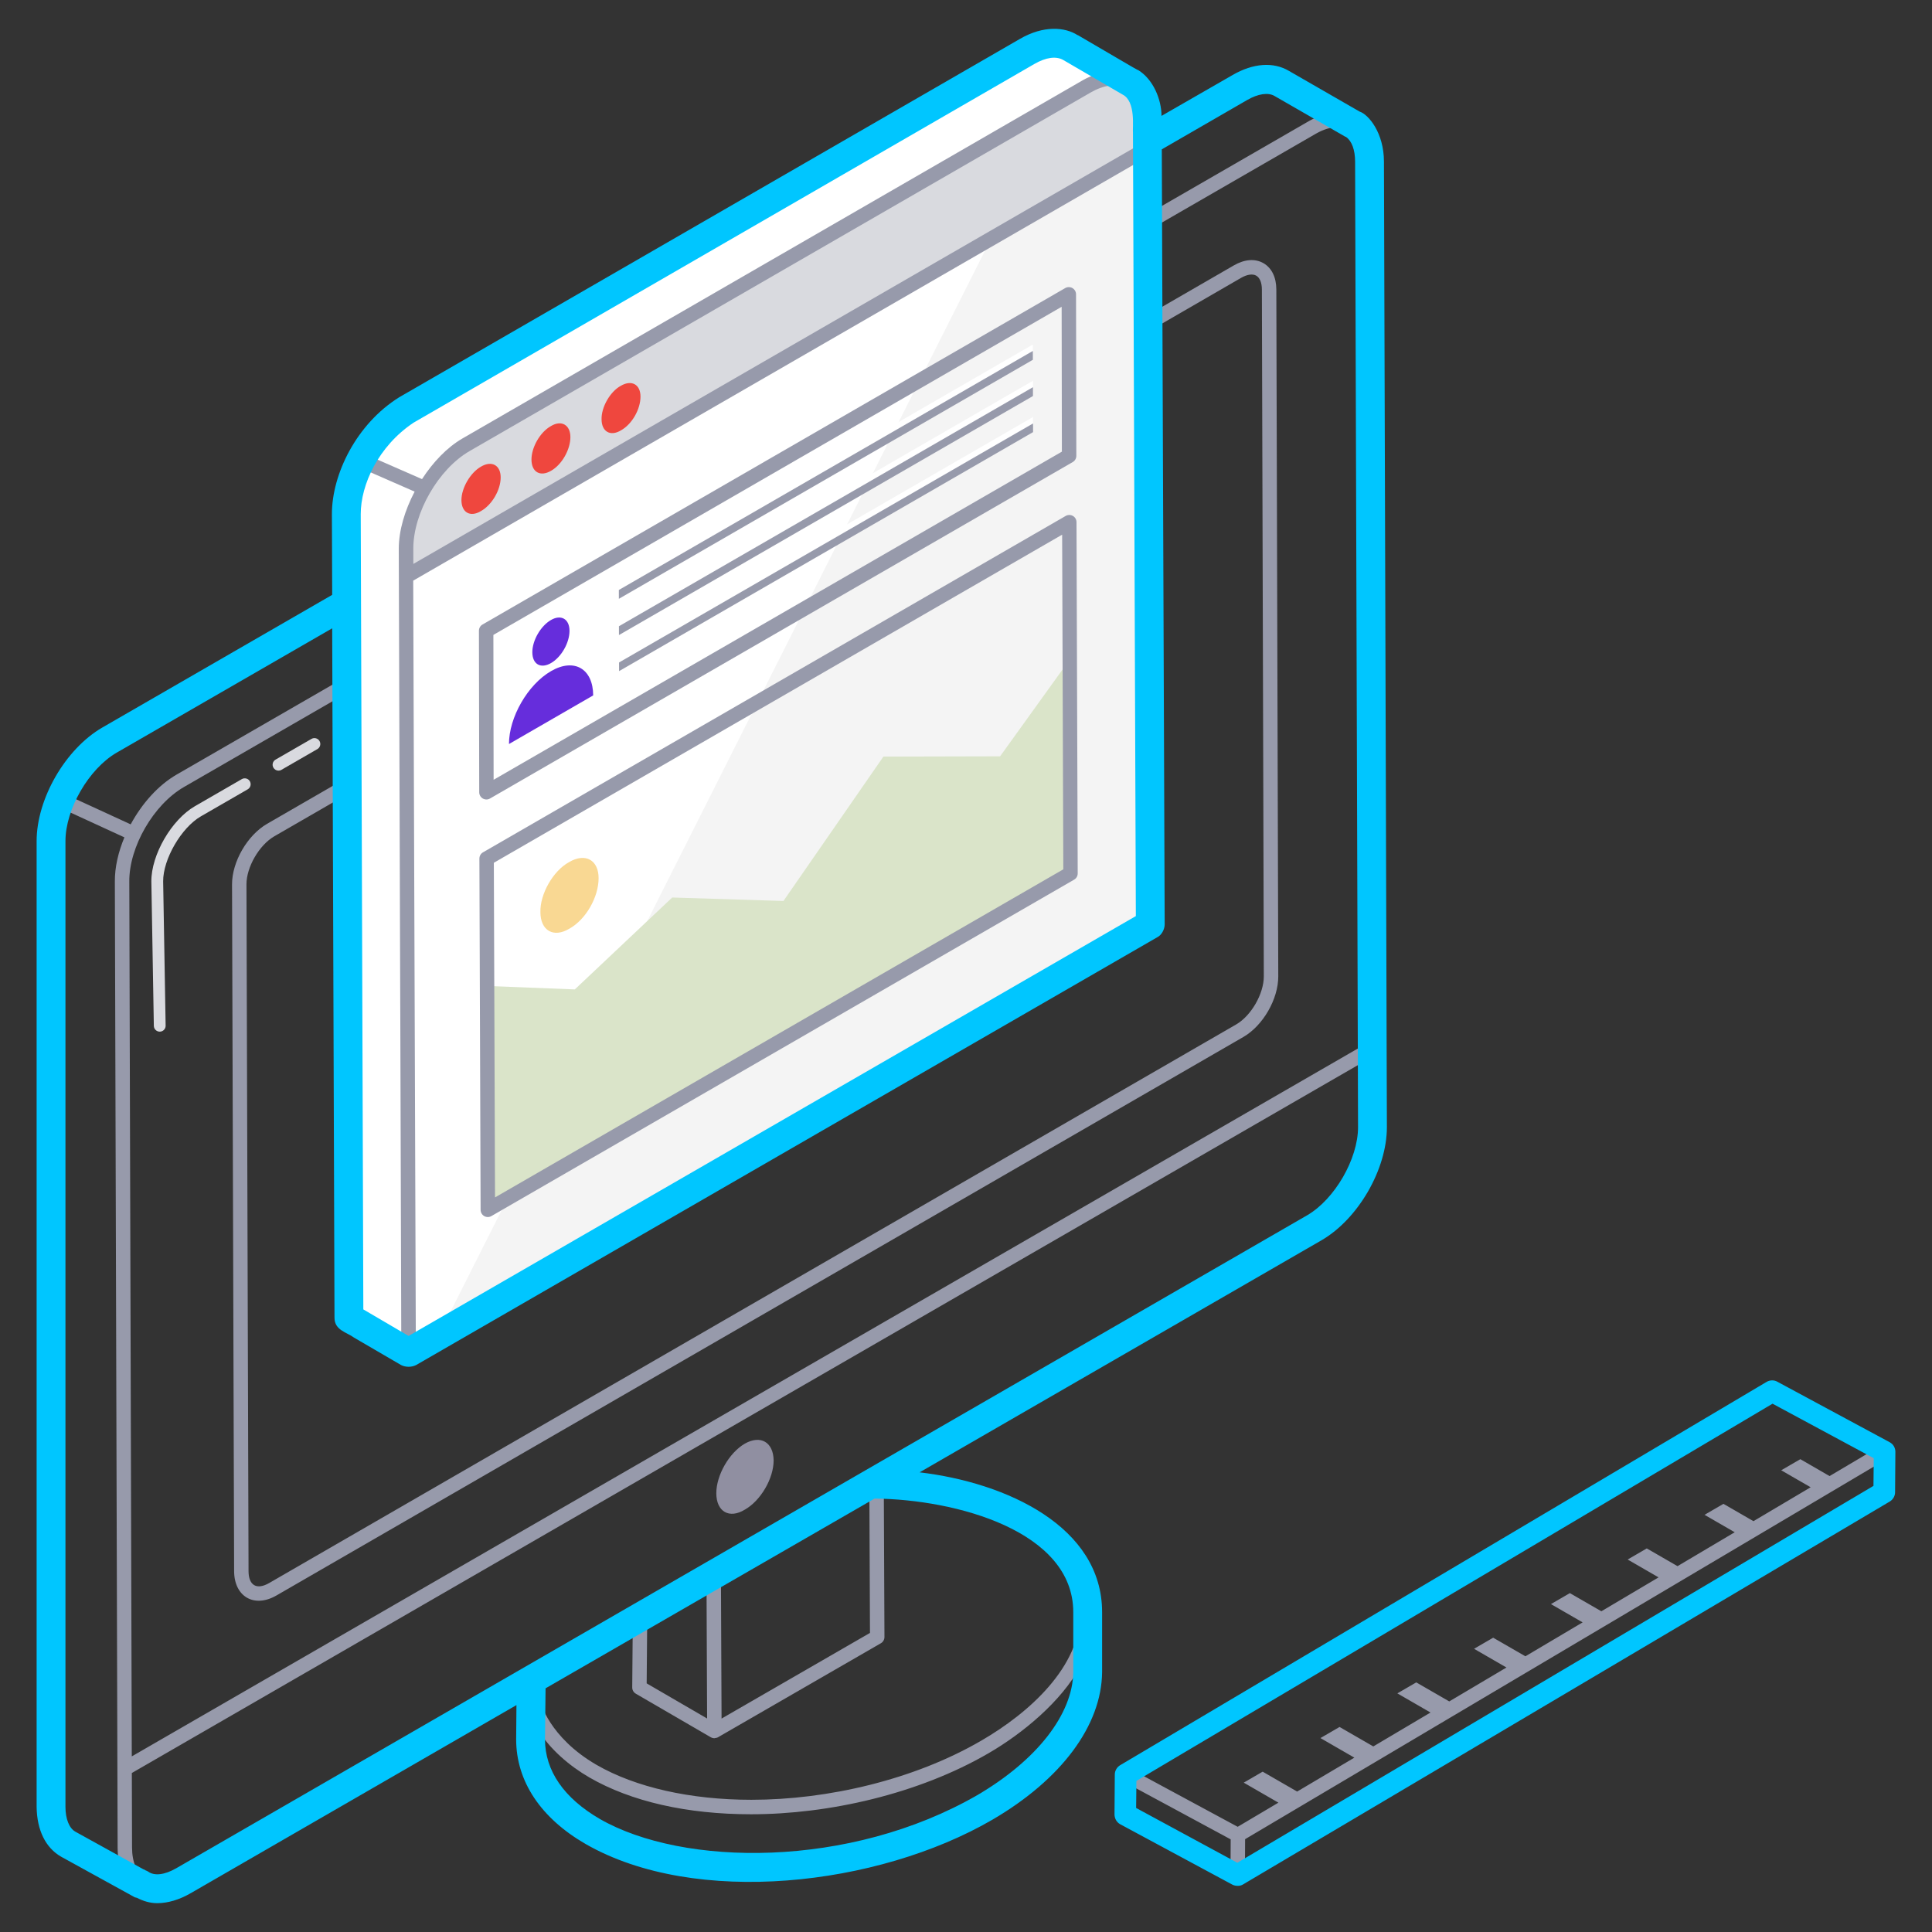 <svg id="SvgjsSvg1001" width="288" height="288" xmlns="http://www.w3.org/2000/svg" version="1.1" xmlns:xlink="http://www.w3.org/1999/xlink" xmlns:svgjs="http://svgjs.com/svgjs"><rect width="100%" height="100%" fill="#333333" stroke="none"/><defs id="SvgjsDefs1002"></defs><g id="SvgjsG1008"><svg xmlns="http://www.w3.org/2000/svg" enable-background="new 0 0 67 67" viewBox="0 0 67 67" width="288" height="288"><path fill="#d9dadf" d="M5.54 35.777c-.111 0-.203-.089-.205-.201l-.086-5.007c-.007-.924.7-2.144 1.512-2.612l1.625-.938c.097-.056.222-.023.279.075.056.098.023.223-.075.279l-1.625.938c-.677.391-1.312 1.485-1.307 2.253l.086 5.005c.002.113-.088.206-.201.208C5.542 35.777 5.541 35.777 5.54 35.777zM9.658 26.725c-.07 0-.139-.037-.177-.103-.056-.098-.023-.223.075-.279l1.246-.719c.098-.056.222-.023.279.075.056.098.023.223-.075.279l-1.246.719C9.728 26.717 9.693 26.725 9.658 26.725z" class="colorD9DADF svgShape"></path><path fill="#383838" d="M5.445,66c-0.331,0-0.637-0.094-0.899-0.282
				c-0.224-0.161-0.275-0.474-0.114-0.698c0.161-0.224,0.473-0.277,0.698-0.114
				c0.22,0.157,0.58,0.114,0.987-0.122l39.207-22.631c0.958-0.559,1.769-1.964,1.769-3.066
				l-0.01-2.71c-0.001-0.276,0.222-0.501,0.498-0.502c0,0,0.001,0,0.002,0
				c0.275,0,0.499,0.223,0.5,0.498l0.01,2.712c0,1.465-0.996,3.192-2.267,3.933L6.618,65.651
				C6.215,65.884,5.815,66,5.445,66z" class="color383838 svgShape"></path><path fill="#908fa1" d="M26.829,50.644c0,0.63-0.45,1.399-0.999,1.709
				c-0.54,0.33-0.989,0.07-0.989-0.57c0-0.62,0.44-1.399,0.989-1.719
				C26.38,49.754,26.819,50.014,26.829,50.644z" class="color908FA1 svgShape"></path><path fill="#ffffff" d="M14.165,46.903l-2.069-1.206l-0.088-26.912v-0.961c0-1.324,0.922-2.941,2.078-3.608
			L35.627,1.784c0.578-0.333,1.108-0.363,1.49-0.137l1.98,1.157
			c0.029,0.01,0.059,0.029,0.088,0.049c0.373,0.216,0.608,0.676,0.608,1.333v0.961l0.098,26.912
			L14.175,46.903" class="colorFFF svgShape"></path><polygon fill="#f4f4f4" points="39.89 32.062 15.21 46.308 34.384 8.245 39.79 5.148" class="colorF4F4F4 svgShape"></polygon><path fill="#d9dadf" d="M37.697,2.992c1.152-0.665,2.094-0.128,2.098,1.195l0.003,0.957L14.086,19.988
			l-0.003-0.957c-0.004-1.323,0.926-2.941,2.078-3.606L37.697,2.992z" class="colorD9DADF svgShape"></path><polygon fill="#ffffff" points="35.822 13.205 35.823 13.511 21.465 21.8 21.464 21.494" class="colorFFF svgShape"></polygon><polygon fill="#ffffff" points="35.825 14.461 35.826 14.762 21.469 23.051 21.468 22.751" class="colorFFF svgShape"></polygon><polygon fill="#ffffff" points="35.818 11.948 35.819 12.254 21.462 20.543 21.461 20.237" class="colorFFF svgShape"></polygon><path fill="#662ddc" d="M17.651 25.802l2.92-1.686c-.003-.918-.652-1.31-1.46-.843C18.297 23.742 17.648 24.884 17.651 25.802M19.106 21.502c-.361.209-.646.712-.645 1.117.001.415.287.584.649.375.357-.206.641-.704.64-1.119C19.749 21.47 19.462 21.296 19.106 21.502" class="color662DDC svgShape"></path><path fill="#ef473e" d="M17.363 16.555c0 .439-.304.956-.686 1.17-.371.225-.675.045-.675-.382 0-.416.304-.945.675-1.159C17.059 15.958 17.363 16.138 17.363 16.555zM19.781 15.159c0 .428-.293.956-.675 1.17-.371.214-.675.045-.675-.394 0-.416.292-.945.675-1.159C19.478 14.552 19.781 14.743 19.781 15.159zM22.212 13.753c0 .439-.293.956-.675 1.17-.371.225-.675.045-.675-.383-.011-.416.293-.956.664-1.159C21.908 13.157 22.212 13.337 22.212 13.753z" class="colorEF473E svgShape"></path><path fill="#f9d893" d="M20.759,30.453c0,0.656-0.437,1.43-1.009,1.75
				c-0.555,0.336-1.009,0.067-1.009-0.572c-0.017-0.622,0.437-1.43,0.993-1.733
				C20.305,29.561,20.759,29.831,20.759,30.453z" class="colorF9D893 svgShape"></path><polygon fill="#dae4c9" points="37.122 30.286 16.887 41.997 16.877 34.192 19.934 34.312 23.312 31.125 27.169 31.245 30.636 26.238 34.683 26.228 37.112 22.851" class="colorDAE4C9 svgShape"></polygon><path fill="#979aab" d="M65.607 50.344c-0-.022-.012-.04-.018-.06-.006-.021-.007-.043-.018-.062-.011-.019-.031-.031-.047-.047-.015-.014-.025-.032-.043-.043-.001-0-.002-0-.003-.001-.001-.001-.002-.002-.003-.003l-3.9-2.104c-.077-.041-.17-.04-.246.005L38.903 61.319c-.038.022-.069.055-.09.092-.008.014-.007.03-.012.045-.009.025-.021.049-.021.077l-.007 1.39c-0.0.093.05.178.131.222l3.899 2.104c.037.02.078.03.119.03.044 0 .088-.012.127-.035l22.427-13.289c.076-.044.122-.125.123-.213l.007-1.391c0-.001-.001-.002-.001-.003S65.607 50.346 65.607 50.344zM61.463 48.532l3.386 1.827-1.401.83-1.014-.586-.663.385 1.021.589-1.984 1.176-1.04-.601-.656.381 1.047.604-1.984 1.176-1.066-.615-.663.385 1.072.619-1.984 1.176-1.092-.63-.656.381 1.098.634-1.984 1.176-1.118-.645-.663.385 1.124.649-1.984 1.176-1.144-.66-.656.381 1.15.664-1.984 1.176-1.17-.675-.663.385 1.176.679-1.984 1.176-1.196-.69-.656.381 1.202.694-1.412.837-3.188-1.72-.198-.107L61.463 48.532zM39.279 61.952l1.674.903 1.726.932-.004.824-3.4-1.835L39.279 61.952zM65.101 51.597L43.175 64.588l.002-.412.002-.395 21.925-12.992L65.101 51.597zM35.681 52.492c-1.874-1.086-5.309-1.426-5.41-1.367-12.98 7.496-4.049 2.337-11.89 6.864-.439.048-.147.987-.232 2.33-.004 1.346.807 2.557 2.283 3.408 1.449.837 3.392 1.279 5.619 1.279 2.915 0 5.914-.771 8.227-2.115 2.339-1.36 3.684-3.142 3.689-4.89l.006-2.09c0-.001-.001-.001-.001-.002 0-.002.001-.005.001-.008C37.971 54.554 37.158 53.344 35.681 52.492zM37.472 55.901c.001 1.911-1.79 3.506-3.444 4.464-2.335 1.358-5.327 2.051-7.972 2.05-2.109 0-4.015-.43-5.368-1.211-1.655-.956-1.97-2.228-1.905-2.128-.099-.316-.101-.441-.115-.674l3.274-1.89-.017 2.006c-.001.09.047.173.125.218l2.6 1.511c0 0 0 0 .001 0.0 0 0 0.0 0.0 0.0 0.0.039.022.082.033.125.033.002 0 .004 0 .006 0 .004 0.0.008-.005.012-.005.037-.003.074-.01.107-.029l5.646-3.259c.078-.044.125-.128.125-.217l-.022-5.023c1.894.067 3.548.462 4.783 1.177C36.765 53.695 37.471 54.724 37.472 55.901zM30.17 56.628l-5.147 2.971c-.001-.163-.022-5.112-.021-4.852l5.147-2.971L30.17 56.628zM24.502 55.035c0.0.103.021 4.726.02 4.561l-2.096-1.218.018-2.151C22.544 56.168 24.635 54.958 24.502 55.035zM37.467 57.781c-.037.1.403 2.442-3.44 4.676-2.239 1.301-5.146 2.048-7.976 2.048-2.109 0-4.016-.43-5.369-1.211-2.394-1.382-1.986-3.154-2.032-3.32.416.686 1.098 1.266 1.79 1.667 1.446.835 3.385 1.276 5.607 1.276 2.687 0 5.798-.7 8.236-2.117C35.465 60.114 36.812 59.003 37.467 57.781zM4.579 64.067L4.572 61.486l43.134-24.904c.12-.069.161-.222.091-.341s-.222-.162-.341-.091L4.57 60.91 4.484 30.572c-.009-1.201.841-2.671 1.895-3.279l5.402-3.118.009 2.934-2.527 1.46c-.684.395-1.219 1.318-1.216 2.103C8.146 63.304 8.112 52.049 8.119 54.484c.002.881.69 1.294 1.469.845l33.53-19.367c.682-.393 1.214-1.317 1.211-2.104l-.062-21.887-.005-1.93c-.001-.424-.16-.749-.446-.914-.289-.166-.654-.139-1.028.077l-2.721 1.572-.01-2.921 5.536-3.195c.459-.272.878-.323 1.185-.143.117.069.271.031.342-.088.07-.119.031-.272-.088-.342-.469-.277-1.071-.226-1.691.142L40.054 7.28 40.047 5.143l0 0-.002-.957c-.002-.738-.281-1.287-.741-1.552-.002-.001-.002-.003-.003-.004L39.3 2.63c-.645-.376-2.163-1.26-2.059-1.2-.472-.279-1.104-.231-1.742.136L13.965 14.001c-1.247.719-2.204 2.409-2.204 3.825l.018 5.773-5.651 3.261c-.644.371-1.206 1.008-1.596 1.728l-2.344-1.078c-.124-.057-.274-.003-.332.123-.058.125-.003.274.123.332l2.335 1.074c-.212.508-.335 1.038-.331 1.536L4.079 64.068c0 .698.261 1.249.715 1.512.04.023.083.034.125.034.086 0 .17-.045.216-.125.069-.12.028-.272-.091-.342C4.749 64.976 4.579 64.582 4.579 64.067zM43.038 9.637c.21-.121.402-.149.528-.077.124.071.195.247.195.481l.005 1.93.062 21.887c.001.604-.438 1.369-.961 1.67L9.338 54.896c-.443.256-.718.078-.719-.413-.007-2.435.027 8.821-.072-23.813-.001-.601.441-1.364.966-1.668l2.279-1.316.057 18.015c0.0.088.047.17.124.215l2.069 1.206c.001.001.003 0.0.004.001 0.0 0.0 0.0.001.001.001.039.022.082.033.125.033s.086-.011.125-.034l25.718-14.848c.078-.044.125-.127.125-.217l-.071-20.704L43.038 9.637zM12.261 17.826c0-.495.142-1.032.375-1.54l1.743.763c-.338.644-.55 1.345-.55 1.985.128 40.435-.037-13.172.087 27.434l-1.568-.914C12.339 42.656 12.381 55.931 12.261 17.826zM39.549 5.576l.09 26.337L14.42 46.473l-.09-26.337 7.054-4.073L39.549 5.576zM39.547 5L22.392 14.904l-8.057 4.652-.001-.092-.001-.433c-.003-1.245.873-2.766 1.953-3.389L37.822 3.208c.919-.529 1.719-.202 1.723.979L39.547 5zM14.215 14.434L35.749 2c.471-.272.922-.324 1.239-.138l1.145.667c-.005.001-.011.005-.016.007-.034.01-.07.033-.105.045-.146.051-.293.105-.445.192L16.033 15.208c-.533.31-1.017.82-1.398 1.407l-1.766-.773C13.219 15.251 13.692 14.736 14.215 14.434z" class="color979AAB svgShape"></path><path fill="#979aab" d="M16.744,27.692c0.039,0.022,0.082,0.033,0.125,0.033s0.086-0.011,0.125-0.034
				l20.207-11.667c0.078-0.044,0.125-0.127,0.125-0.217l-0.01-5.601c0-0.089-0.048-0.171-0.125-0.216
				c-0.078-0.044-0.173-0.044-0.25,0L16.734,21.657c-0.078,0.044-0.125,0.127-0.125,0.217l0.01,5.601
				C16.619,27.565,16.667,27.647,16.744,27.692z M36.817,10.639l0.008,5.024L17.118,27.042l-0.008-5.024
				L36.817,10.639z" class="color979AAB svgShape"></path><polygon fill="#979aab" points="35.819 12.477 35.818 12.171 21.461 20.46 21.462 20.766" class="color979AAB svgShape"></polygon><polygon fill="#979aab" points="21.465 22.023 35.822 13.734 35.822 13.428 21.464 21.717" class="color979AAB svgShape"></polygon><polygon fill="#979aab" points="21.469 23.274 35.826 14.985 35.825 14.685 21.468 22.974" class="color979AAB svgShape"></polygon><path fill="#979aab" d="M37.207,17.892c-0.077-0.044-0.172-0.044-0.25,0l-20.207,11.666
				c-0.078,0.044-0.125,0.127-0.125,0.217l0.042,12.182c0,0.089,0.048,0.171,0.125,0.216
				c0.039,0.022,0.082,0.033,0.125,0.033s0.086-0.011,0.125-0.034l20.207-11.666
				c0.078-0.044,0.125-0.127,0.125-0.217l-0.042-12.182C37.332,18.019,37.285,17.936,37.207,17.892z
				 M17.167,41.525l-0.041-11.605l19.708-11.378l0.041,11.605L17.167,41.525z" class="color979AAB svgShape"></path><g fill="#00c6ff" class="color000 svgShape"><path d="M65.54 50.019l-3.9-2.1c-.12-.07-.26-.06-.37 0L38.84 61.219c-.11.07-.18.19-.18.32L38.65 62.919c0 .14.07.27.19.34l3.9 2.1c.106.053.267.059.37-.01l22.43-13.28C65.65 51.999 65.72 51.879 65.72 51.749l.01-1.4C65.73 50.209 65.66 50.089 65.54 50.019zM64.97 51.529l-22.06 13.07L39.4 62.699l.01-.94 22.06-13.08 3.51 1.89L64.97 51.529zM31.891 51.059l13.935-8.046c1.272-.736 2.27-2.459 2.27-3.925-.139-45.895-.091-30.065-.102-33.49-.003-.994-.534-1.627-.844-1.729l-2.45-1.41C44.16 2.139 43.46 2.189 42.75 2.599L40.28 4.019c0-.559-.28-1.263-.81-1.59H39.46c-.14-.07-.494-.286-2.08-1.21h-.01c-.433-.28-1.176-.348-2 .13C6.087 18.255 15.929 12.573 13.84 13.779c-1.481.925-2.33 2.666-2.33 4.05l.01 2.8-7.97 4.6c-1.28.74-2.28 2.47-2.28 3.94v33.49c.01.81.31 1.42.85 1.73l2.56 1.41h.01c.018.01.04.008.059.015.216.112.449.186.703.186.368 0 .766-.117 1.167-.349l11.291-6.52L17.9 60.319c0 1.45.85 2.73 2.41 3.63 3.803 2.185 10.129 1.465 14.1-.84 2.4-1.4 3.79-3.27 3.81-5.12v-2.08C38.22 52.941 34.907 51.416 31.891 51.059zM12.51 17.829c0-1.019.609-2.355 1.83-3.17 2.209-1.276-7.987 4.615 21.53-12.44.4-.23.75-.28 1-.14l2.06 1.2c.47.235.339 1.169.36 1.32.137 37.131.09 24.454.1 27.17L14.17 46.329l-1.57-.92C12.591 42.816 12.532 24.724 12.51 17.829zM6.118 64.786c-.406.235-.765.278-.982.118-.028-.02-.06-.028-.089-.042l-.057-.033H4.98l-2.37-1.31C2.4 63.399 2.27 63.079 2.27 62.659V29.169c0-1.11.81-2.51 1.78-3.07l7.47-4.31.08 23.91c0 .435.429.502.68.69l1.63.95c.159.079.359.08.52 0L40.14 32.499c.145-.072.25-.278.25-.44L40.29 5.179l2.96-1.71c.38-.22.73-.27.95-.14L46.65 4.739c.007.007.018.006.028.007.003.002.004.005.007.008.195.137.307.446.309.848.01 3.424-.038-12.404.102 33.489 0 1.102-.811 2.502-1.77 3.057C31.089 50.367 26.178 53.201 6.118 64.786zM37.22 57.989C37.2 59.449 35.96 61.039 33.9 62.249c-4.43 2.557-10.213 2.492-13.1.83C19.56 62.359 18.9 61.409 18.9 60.319l.02-1.77 11.41-6.58c2.826.028 6.89 1.124 6.89 3.94V57.989z" fill="#00c6ff" class="color000 svgShape"></path></g></svg></g></svg>